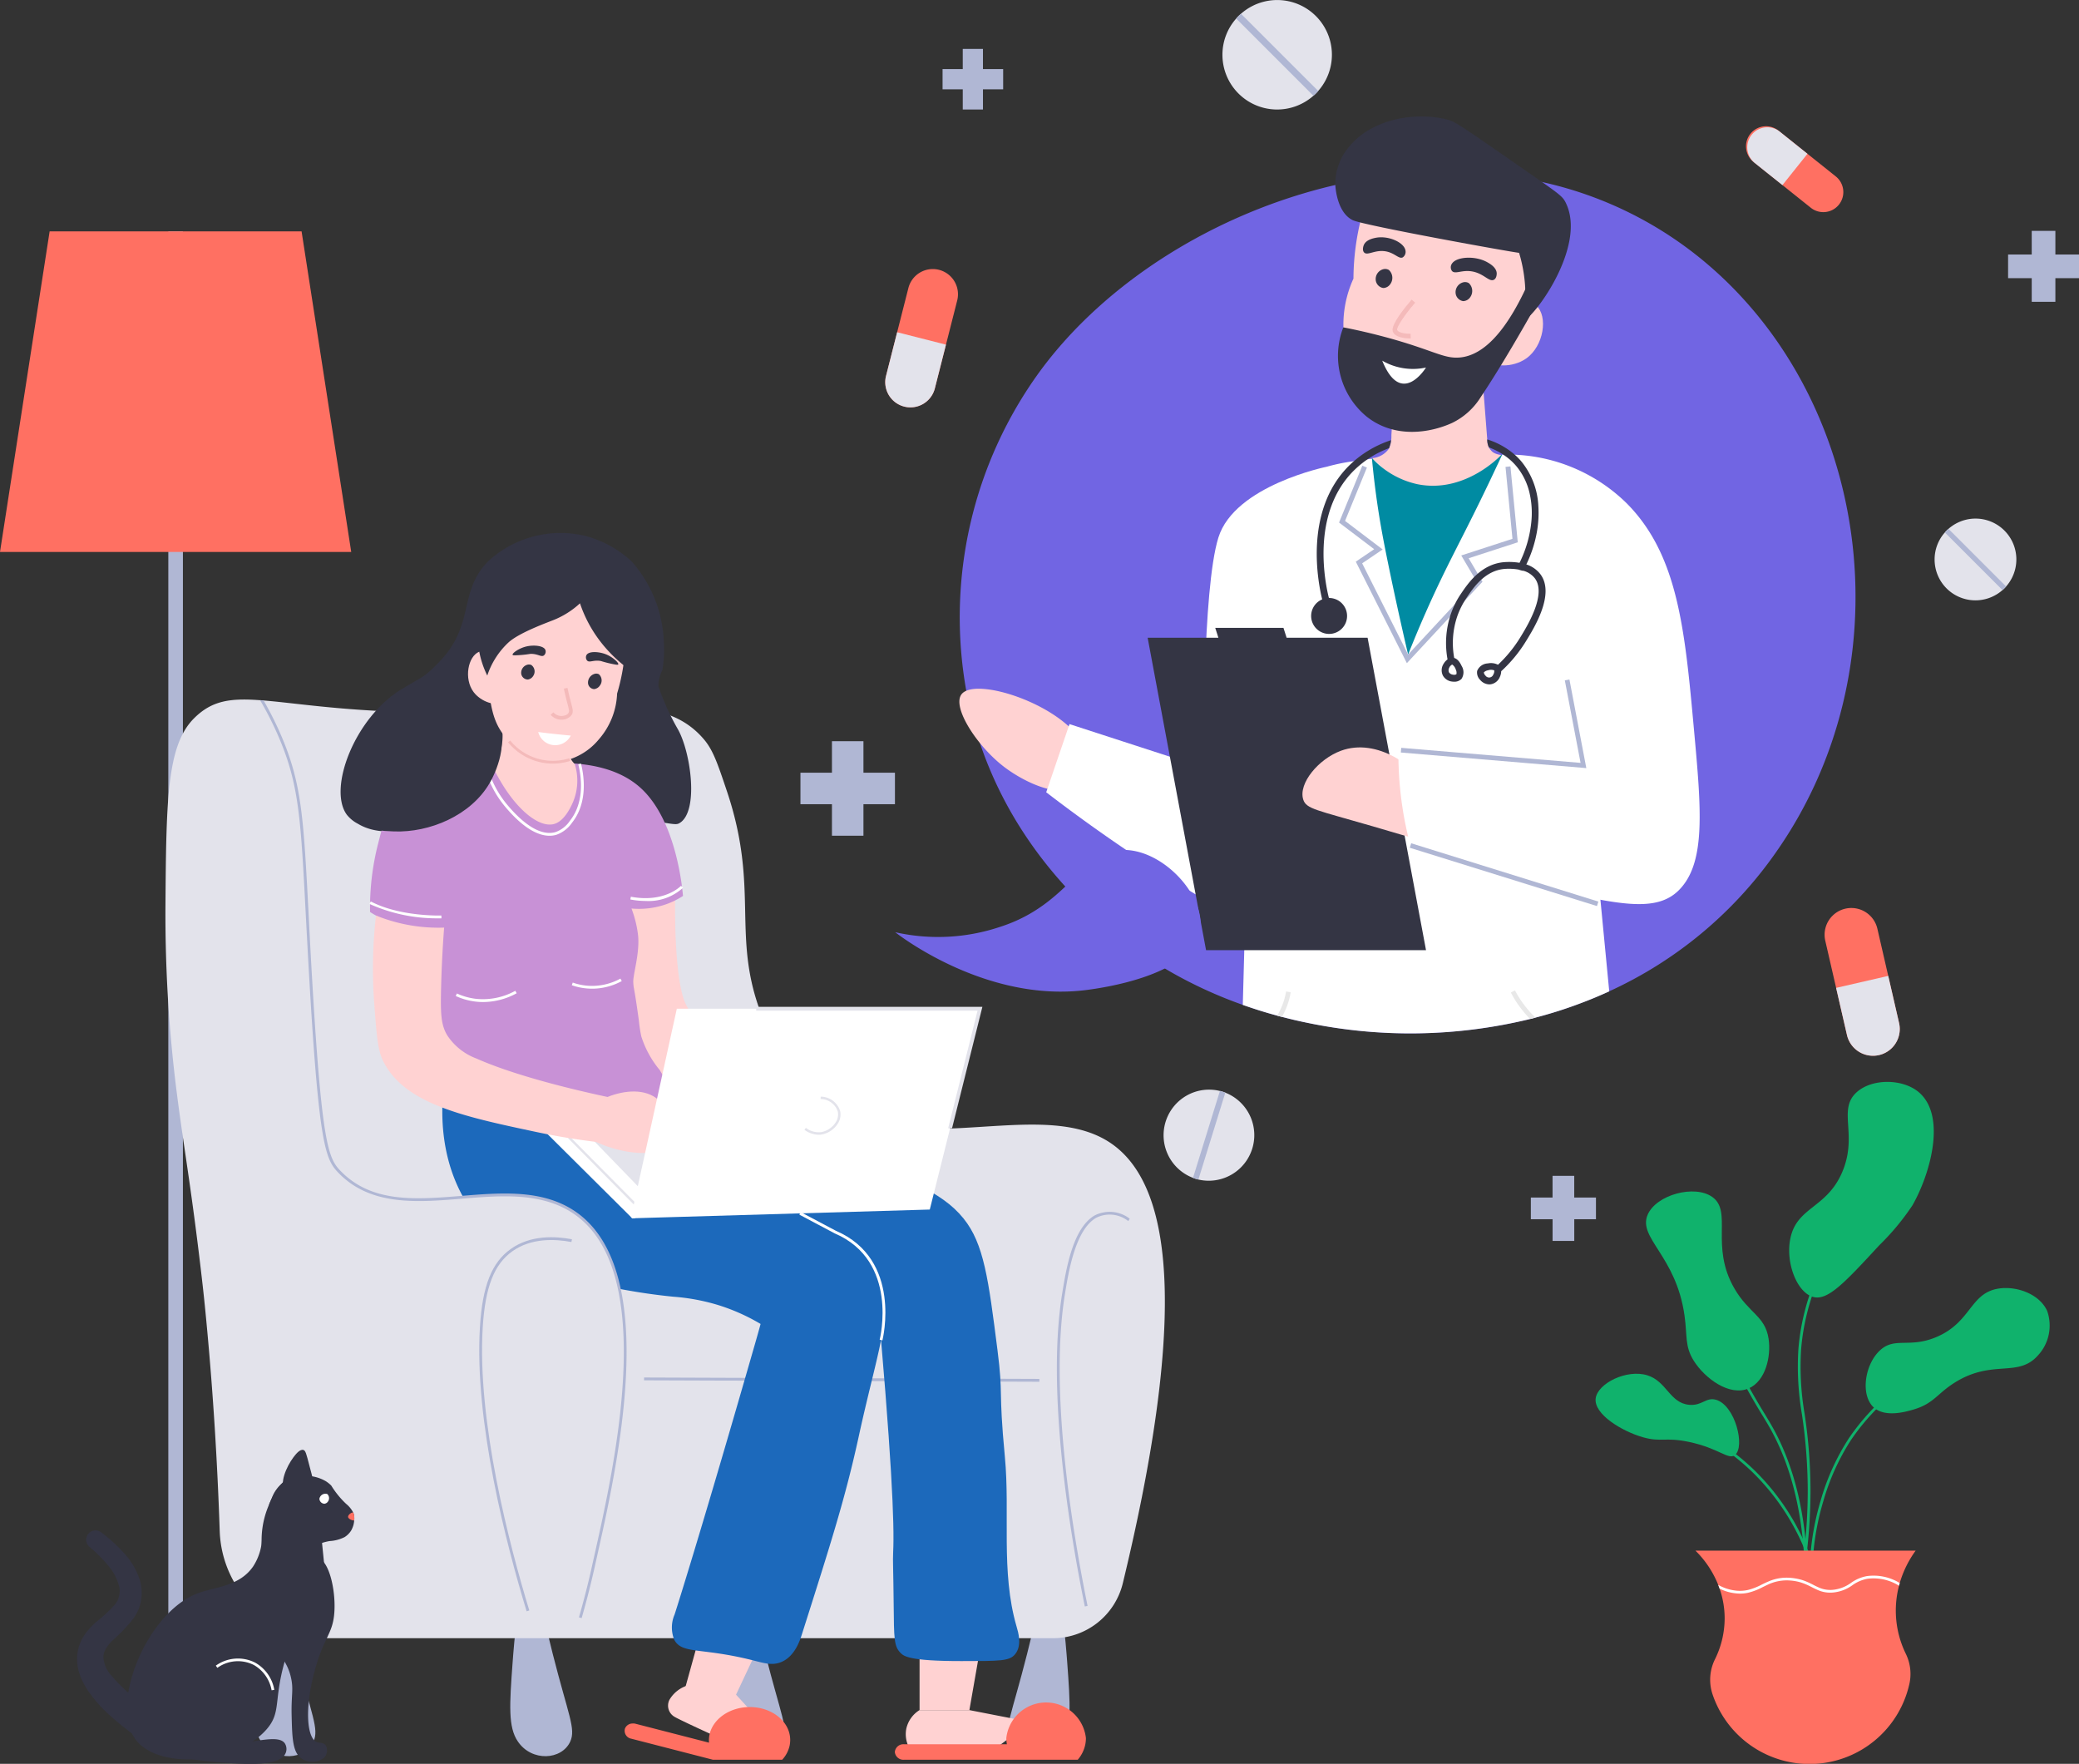 <svg xmlns="http://www.w3.org/2000/svg" width="246.19" height="208.851" viewBox="0 0 246.19 208.851">
  <rect x="0" y="0" width="246.19" height="208.851" fill="#333333" stroke="none"/>
  <g id="Group_711" data-name="Group 711" transform="translate(0 10.756)">
    <g id="Group_664" data-name="Group 664" transform="translate(0 16.643)">
      <g id="Group_663" data-name="Group 663" transform="translate(19.932 0)">
        <rect id="Rectangle_202" data-name="Rectangle 202" width="1.727" height="179.173" transform="translate(0)" fill="#b0b7d4"/>
      </g>
      <path id="Path_2526" data-name="Path 2526" d="M1871.966,367.886h41.591q-2.938-18.974-5.878-37.954h-29.836Q1874.9,348.906,1871.966,367.886Z" transform="translate(-1871.966 -329.932)" fill="#ff7062"/>
    </g>
    <g id="Group_682" data-name="Group 682" transform="translate(19.584 52.373)">
      <path id="Path_2527" data-name="Path 2527" d="M1658.3,1651.957c-1.165-1.7-1-4.3-.62-9.436.109-1.479.783-10.611,2.067-10.653.692-.023.878,2.618,2.687,9.74,1.841,7.246,2.748,8.839,2.067,10.348C1663.5,1654.155,1659.955,1654.383,1658.3,1651.957Z" transform="translate(-1616.556 -1508.878)" fill="#b0b7d4"/>
      <path id="Path_2528" data-name="Path 2528" d="M1451.759,1651.957c-1.165-1.7-1-4.3-.62-9.436.109-1.479.783-10.611,2.067-10.653.692-.023.878,2.618,2.687,9.74,1.841,7.246,2.748,8.839,2.067,10.348C1456.969,1654.155,1453.419,1654.383,1451.759,1651.957Z" transform="translate(-1384.841 -1508.878)" fill="#b0b7d4"/>
      <path id="Path_2529" data-name="Path 2529" d="M1907.7,1651.957c-1.165-1.7-1-4.3-.62-9.436.109-1.479.783-10.611,2.067-10.653.692-.023.878,2.618,2.688,9.74,1.841,7.246,2.748,8.839,2.067,10.348C1912.908,1654.155,1909.359,1654.383,1907.7,1651.957Z" transform="translate(-1896.365 -1508.878)" fill="#b0b7d4"/>
      <path id="Path_2530" data-name="Path 2530" d="M1180.648,1651.957c1.165-1.7,1-4.3.62-9.436-.109-1.479-.783-10.611-2.067-10.653-.692-.023-.877,2.618-2.687,9.74-1.841,7.246-2.748,8.839-2.067,10.348C1175.439,1654.155,1178.988,1654.383,1180.648,1651.957Z" transform="translate(-1074.48 -1508.878)" fill="#b0b7d4"/>
      <path id="Path_2531" data-name="Path 2531" d="M1083.028,831.445c.819,6.395,1.763,11.407,3.034,22.559.179,1.593.34,3.2.546,5.433.667,7.259,1.186,15.153,1.468,23.633a13.129,13.129,0,0,0,13.125,12.678h85.55a8.514,8.514,0,0,0,8.27-6.516c8.717-36.029,4.56-48.232-1.616-52.228-9.017-5.831-25.745,3.656-36.275-6.775a22.326,22.326,0,0,1-4.945-8.436c-3.531-9.272-.157-14.781-4.059-26.372-1.083-3.222-1.624-4.833-2.721-6.117-5.035-5.912-13.81-3.348-29.723-3.177-11.282.121-17.941-1.052-22.416-1.414-.139-.014-.277-.027-.412-.031-3.571-.264-5.719.058-7.8,2.126-3.267,3.24-3.312,9.724-3.406,22.689A167.46,167.46,0,0,0,1083.028,831.445Z" transform="translate(-1081.642 -764.903)" fill="#e3e3eb"/>
      <g id="Group_665" data-name="Group 665" transform="translate(56.684 99.975)">
        <rect id="Rectangle_203" data-name="Rectangle 203" width="46.812" height="0.333" transform="translate(46.811 0.504) rotate(-179.79)" fill="#b0b7d4"/>
      </g>
      <g id="Group_666" data-name="Group 666" transform="translate(105.569 80.35)">
        <path id="Path_2532" data-name="Path 2532" d="M1119.065,1328.835l.326-.067c-1.8-8.856-4.547-25.433-2.677-36.945.43-2.647,1.23-7.573,3.684-9a3.54,3.54,0,0,1,3.811.382l.176-.282a3.9,3.9,0,0,0-4.154-.387c-2.59,1.5-3.376,6.342-3.846,9.232C1114.507,1303.334,1117.258,1319.956,1119.065,1328.835Z" transform="translate(-1115.756 -1282.101)" fill="#b0b7d4"/>
      </g>
      <g id="Group_667" data-name="Group 667" transform="translate(86.38 132.491)">
        <path id="Path_2533" data-name="Path 2533" d="M1268.781,1709.793l-1.2,6.865h-5.9v-6.865Z" transform="translate(-1258.752 -1709.793)" fill="#ffd2d2"/>
        <path id="Path_2534" data-name="Path 2534" d="M1219.561,1766.106l7.257,1.415-3.854,2.891-10.589.03a3.386,3.386,0,0,1-.281-2.128,3.479,3.479,0,0,1,1.566-2.208Z" transform="translate(-1210.737 -1759.241)" fill="#ffd2d2"/>
        <path id="Path_2535" data-name="Path 2535" d="M1159.407,1763.674h12.183a4.164,4.164,0,0,1-.069-.732,4.743,4.743,0,0,1,9.427,0,4.164,4.164,0,0,1-.069.732,3.981,3.981,0,0,1-.9,1.833h-20.569a1.01,1.01,0,0,1-1.088-.908v-.017A1.01,1.01,0,0,1,1159.407,1763.674Z" transform="translate(-1158.32 -1752.764)" fill="#ff7062"/>
      </g>
      <g id="Group_668" data-name="Group 668" transform="translate(54.375 129.799)">
        <path id="Path_2536" data-name="Path 2536" d="M1484.347,1689.579l-2.966,6.307-5.812-1.247q.96-3.464,1.922-6.927Z" transform="translate(-1468.389 -1687.712)" fill="#ffd2d2"/>
        <path id="Path_2537" data-name="Path 2537" d="M1469.99,1743.153l4.419,4.818-3.229,1.646c-.53-.09-7.61-3.336-8.438-3.823a1.528,1.528,0,0,1-.649-2.011l.009-.017a3.748,3.748,0,0,1,2.213-1.719Z" transform="translate(-1456.789 -1735.423)" fill="#ffd2d2"/>
        <path id="Path_2538" data-name="Path 2538" d="M1445.584,1765.77v-.016a.954.954,0,0,1,.878-.645,1.142,1.142,0,0,1,.4.032l8.694,2.238c-.007-.072-.013-.147-.014-.217-.041-2.162,2.079-3.953,4.737-4s4.846,1.672,4.887,3.834a3.535,3.535,0,0,1-.057.682,3.574,3.574,0,0,1-.89,1.719l-8.108,0h-.1l-.149-.038-9.507-2.45A.952.952,0,0,1,1445.584,1765.77Z" transform="translate(-1445.552 -1753.964)" fill="#ff7062"/>
      </g>
      <path id="Path_2539" data-name="Path 2539" d="M1580.039,635.833a15.229,15.229,0,0,1-.161,3.372,4.332,4.332,0,0,0-.482,1.927,28.714,28.714,0,0,0,2.328,5.139c1.531,2.763,2.477,9.746.161,11.081-.441.254-.683.121-5.3-.642-3.118-.516.259,1.108-2.993-.482-4.668-2.283-8.04-2.249-10.289-1.765-2.194.473-5.042,1.746-10.505,3.15a21,21,0,0,1-2.108.421c-2.236.333-4.747.674-6.886-.613a4.047,4.047,0,0,1-1.3-1.061c-2.277-3.082.922-11.54,6.544-14.908,2.7-1.615,2.607-1.359,4.336-3.131,4.369-4.478,2.253-8.3,5.836-11.957a12.606,12.606,0,0,1,11.628-2.993,12.867,12.867,0,0,1,5.425,3.036A15.271,15.271,0,0,1,1580.039,635.833Z" transform="translate(-1521.014 -623.016)" fill="#343544"/>
      <path id="Path_2540" data-name="Path 2540" d="M1240.718,1175c3.1.779,7.464,2,12.566,3.838,8.825,3.185,13.237,4.777,15.9,8.074,2.414,2.991,2.948,7.177,4.015,15.55.717,5.631.085,4.305.878,12.662.634,6.678-.5,13.6,1.377,20.071.2.683.693,2.278-.173,3.321-.668.8-1.741.8-6.338.8-6.243.007-6.856-.595-7.226-.972-.771-.785-.771-1.667-.808-5.811-.036-4-.116-5.093-.06-6.148.166-3.147-.161-11.343-2.076-32.368l-33.731-12.385-1.9-8.847Z" transform="translate(-1174.667 -1105.764)" fill="#1c69bb"/>
      <path id="Path_2541" data-name="Path 2541" d="M1353.928,1155.094c-.354,2.452-1.181,10.494,4.369,16.8,3.825,4.349,9.113,6,11.047,6.585a71.506,71.506,0,0,0,11.682,2.157,24.424,24.424,0,0,1,5.175.948,23.383,23.383,0,0,1,5.155,2.278c-.057.211-.262.967-.534,1.913-6.718,23.392-9.641,32.469-9.641,32.469a3.865,3.865,0,0,0-.04,3.028c.927,1.715,3.211.871,9.354,2.43,1.291.327,2.277.64,3.349.175,1.548-.672,2.15-2.476,2.4-3.254,3.434-10.8,5.156-16.193,6.745-23.486,2.437-11.186,4.526-15.555,1.774-19.729a17.5,17.5,0,0,0-3.34-3.516,23.464,23.464,0,0,0-9.8-4.465c-3.673-.9-5.782-.94-9.885-2.6a11.474,11.474,0,0,1-1.463-.729,20.557,20.557,0,0,1-7.6-7.962Z" transform="translate(-1320.873 -1090.227)" fill="#1c69bb"/>
      <path id="Path_2542" data-name="Path 2542" d="M1516.682,977.433s-.194,9.828,1.392,12.526,4.5,8.851,4.5,8.851l-5.314,4.781s-8.818-16.279-8.175-20.857.8-5.622.8-5.622Z" transform="translate(-1456.319 -933.943)" fill="#ffd2d2"/>
      <path id="Path_2543" data-name="Path 2543" d="M1562.2,845.282c4.435.32,6.763,1.862,8.046,3.112,4.215,4.106,4.755,12.465,4.781,12.566a9.468,9.468,0,0,1-1.9.95,9.7,9.7,0,0,1-4.2.538c.107.282.241.66.369,1.115a12.623,12.623,0,0,1,.422,2.168c.176,2.11-.615,4.514-.58,5.438.007.192.026.382.026.382.05.445.18.8.644,4.215a16.407,16.407,0,0,0,.279,1.816,11.757,11.757,0,0,0,2.18,3.986c2.06,3.449,3.089,5.174,4.182,6.946l-29.93-5.226a41.544,41.544,0,0,1-.95-18.528,12.082,12.082,0,0,1-7.6-1.9,30.6,30.6,0,0,1,.95-8.077c.831-3.246,1.292-5.1,2.851-6.651,2.128-2.12,4.931-2.392,10.452-2.85A60.792,60.792,0,0,1,1562.2,845.282Z" transform="translate(-1513.732 -818.005)" fill="#c891d6"/>
      <path id="Path_2544" data-name="Path 2544" d="M1720.05,739.41c-.677-1.351-2.344-2.5-3.5-2.023-1.344.549-1.832,3.205-.671,4.766.845,1.135,2.7,1.866,3.819,1.06S1720.6,740.518,1720.05,739.41Z" transform="translate(-1679.387 -723.348)" fill="#ffd2d2"/>
      <path id="Path_2545" data-name="Path 2545" d="M1662.187,815.551a6.544,6.544,0,0,1-.21,4.507c-.2.459-.953,2.179-2.168,2.569-1.928.62-5.145-2.063-7.45-7.024a1.963,1.963,0,0,0,.735-.706,3.59,3.59,0,0,0,.253-.635c.038-.138.062-.248.081-.339a6.966,6.966,0,0,0,.2-2.143c-.01-.072-.014-.148-.019-.215,0-.043-.01-.081-.014-.11l0-.029c-.134-1.012,7.733.959,7.781,2.081a.135.135,0,0,0,0,.043,4.243,4.243,0,0,0,.053.592,2.614,2.614,0,0,0,.764,1.408Z" transform="translate(-1613.711 -788.211)" fill="#ffd2d2"/>
      <path id="Path_2546" data-name="Path 2546" d="M1611.408,641.511a8.212,8.212,0,0,0-3.937,2.185,8.3,8.3,0,0,0-1.7,2.635c-1.588,3.658-1.18,7.336-.892,9.7.427,3.49.644,5.272,2.108,7.08a7.573,7.573,0,0,0,5.517,3.071,7.491,7.491,0,0,0,5.616-2.743,8.745,8.745,0,0,0,2.155-5.413,23.777,23.777,0,0,0,.941-5.122c.271-3.774.5-7-1.672-9.328C1617.4,641.278,1613.878,640.91,1611.408,641.511Z" transform="translate(-1566.784 -639.031)" fill="#ffd2d2"/>
      <path id="Path_2547" data-name="Path 2547" d="M1662.569,816.564q-.984-.093-1.993-.2-.942-.1-1.86-.22a2.071,2.071,0,0,0,3.853.424Z" transform="translate(-1614.564 -792.596)" fill="#fff"/>
      <path id="Path_2548" data-name="Path 2548" d="M1612.583,738.9c.265-.493,1.435-.421,2.23-.127.894.331,1.629,1.058,1.538,1.225-.03.054-.144.044-.274.028a13.832,13.832,0,0,1-1.787-.429c-.9-.167-1.363.253-1.641-.07A.593.593,0,0,1,1612.583,738.9Z" transform="translate(-1562.722 -724.458)" fill="#343544"/>
      <path id="Path_2549" data-name="Path 2549" d="M1686.969,732.781c-.192-.526-1.361-.62-2.19-.441-.932.2-1.762.817-1.7,1,.021.058.136.064.267.067a13.835,13.835,0,0,0,1.83-.172c.913-.039,1.313.444,1.635.162A.592.592,0,0,0,1686.969,732.781Z" transform="translate(-1641.964 -718.94)" fill="#343544"/>
      <path id="Path_2550" data-name="Path 2550" d="M1588.633,645.7a11.02,11.02,0,0,1,8.966-15.867,7.722,7.722,0,0,1,3.548.032h0a9.37,9.37,0,0,1,4.472,3.144c1.563,1.944,2.315,6.357.569,11.289q-.6.942-.467,1.048.05.039.2-.035a16.555,16.555,0,0,1-3.85-3.584,15.485,15.485,0,0,1-2.46-4.584,10.174,10.174,0,0,1-3.024,1.936c-.756.313-4.221,1.541-5.482,2.736A9.377,9.377,0,0,0,1588.633,645.7Z" transform="translate(-1550.515 -628.837)" fill="#343544"/>
      <path id="Path_2551" data-name="Path 2551" d="M1694.565,750.629a.991.991,0,0,0-.628,1.084.8.8,0,0,0,.781.638.9.9,0,0,0,.644-.444.942.942,0,0,0-.247-1.282A.739.739,0,0,0,1694.565,750.629Z" transform="translate(-1651.791 -735.021)" fill="#343544"/>
      <path id="Path_2552" data-name="Path 2552" d="M1629.518,759.468a1.081,1.081,0,0,0-.728,1.091.769.769,0,0,0,.722.7.951.951,0,0,0,.685-.428.987.987,0,0,0-.128-1.34A.719.719,0,0,0,1629.518,759.468Z" transform="translate(-1578.741 -742.793)" fill="#343544"/>
      <g id="Group_669" data-name="Group 669" transform="translate(45.618 18.321)">
        <path id="Path_2553" data-name="Path 2553" d="M1658.117,777.063a1.47,1.47,0,0,0,1.178-.591c.2-.344.116-.663-.071-1.363-.035-.133-.075-.281-.118-.449-.117-.456-.223-.915-.315-1.364l-.431.088c.093.456.2.922.32,1.385.043.169.083.32.119.453.174.653.22.85.116,1.028-.2.344-.76.37-.829.374a1.3,1.3,0,0,1-.967-.434l-.33.291a1.728,1.728,0,0,0,1.311.582Z" transform="translate(-1656.789 -773.296)" fill="#f4baba"/>
      </g>
      <g id="Group_670" data-name="Group 670" transform="translate(40.579 24.559)">
        <path id="Path_2554" data-name="Path 2554" d="M1664.544,827.19a6.951,6.951,0,0,0,2.075-.316l-.1-.317a6.494,6.494,0,0,1-7-2.1l-.258.21a6.908,6.908,0,0,0,3.319,2.228A6.769,6.769,0,0,0,1664.544,827.19Z" transform="translate(-1659.26 -824.462)" fill="#f4baba"/>
      </g>
      <path id="Path_2555" data-name="Path 2555" d="M1515.393,1169.848q6.21,6.173,12.423,12.349c.049.045.094.094.144.143l.319-.012q4.938-7.364,9.876-14.72-3.642.356-7.288.717Z" transform="translate(-1472.677 -1101.216)" fill="#fff"/>
      <g id="Group_671" data-name="Group 671" transform="translate(47.679 71.429)">
        <path id="Path_2556" data-name="Path 2556" d="M1597.954,1217.781l.2-.2-8.575-8.654-.2.2Z" transform="translate(-1589.38 -1208.925)" fill="#e3e3eb"/>
      </g>
      <path id="Path_2557" data-name="Path 2557" d="M1570.346,1204.147l-6.986-7.209,5.42-1.779,3.877,5.357Z" transform="translate(-1513.028 -1125.407)" fill="#e3e3eb"/>
      <path id="Path_2558" data-name="Path 2558" d="M1617.763,995.773c-.215,2.819-.315,5.251-.361,7.186-.075,3.142,0,4.366.748,5.6a7.1,7.1,0,0,0,3.428,2.714c5.759,2.563,15.147,4.488,17.2,4.9l-.546,5.238a81.517,81.517,0,0,1-9.616-1.449c-8.56-1.816-15.6-3.309-18.1-8.44-.62-1.272-.753-3.073-1.024-6.673a55.977,55.977,0,0,1,.2-10.506,19.631,19.631,0,0,0,8.075,1.433Z" transform="translate(-1584.754 -949.071)" fill="#ffd2d2"/>
      <path id="Path_2559" data-name="Path 2559" d="M1560.222,1169.132c-.069-1.958,6.543-5.59,9.676-2.851,1.48,1.295,2.178,4.007,1.124,5.3C1568.98,1174.084,1560.3,1171.342,1560.222,1169.132Z" transform="translate(-1511.516 -1099.185)" fill="#ffd2d2"/>
      <g id="Group_672" data-name="Group 672" transform="translate(37.716 27.286)">
        <path id="Path_2560" data-name="Path 2560" d="M1653.856,855.377a2.864,2.864,0,0,0,.8-.11,3.752,3.752,0,0,0,1.871-1.44c1.938-2.437,1.386-5.7,1.059-6.993l-.322.082c.315,1.243.848,4.384-1,6.7a3.424,3.424,0,0,1-1.7,1.327c-1.592.459-3.583-.678-5.757-3.287a11.9,11.9,0,0,1-2.4-4.824l-.323.079a12.231,12.231,0,0,0,2.462,4.957C1650.853,854.64,1652.624,855.377,1653.856,855.377Z" transform="translate(-1646.085 -846.834)" fill="#fff"/>
      </g>
      <g id="Group_673" data-name="Group 673" transform="translate(24.168 43.602)">
        <path id="Path_2561" data-name="Path 2561" d="M1792.51,982.674c.2,0,.315,0,.322,0l-.012-.332c-.049,0-4.9.154-8.358-1.668l-.155.294A19.411,19.411,0,0,0,1792.51,982.674Z" transform="translate(-1784.307 -980.67)" fill="#fff"/>
      </g>
      <g id="Group_674" data-name="Group 674" transform="translate(55.059 41.756)">
        <path id="Path_2562" data-name="Path 2562" d="M1551.466,967.318a6.046,6.046,0,0,0,4.416-1.57l-.246-.224c-.019.02-1.93,2.044-5.936,1.29l-.062.327A9.837,9.837,0,0,0,1551.466,967.318Z" transform="translate(-1549.638 -965.523)" fill="#fff"/>
      </g>
      <g id="Group_675" data-name="Group 675" transform="translate(48.129 52.738)">
        <path id="Path_2563" data-name="Path 2563" d="M1611.57,1056.807h.141a7.352,7.352,0,0,0,3.369-.9l-.16-.292a7.01,7.01,0,0,1-3.216.863,6.884,6.884,0,0,1-2.431-.392l-.11.314A7.246,7.246,0,0,0,1611.57,1056.807Z" transform="translate(-1609.164 -1055.61)" fill="#fff"/>
      </g>
      <g id="Group_676" data-name="Group 676" transform="translate(34.385 54.183)">
        <path id="Path_2564" data-name="Path 2564" d="M1714.5,1068.8a8.352,8.352,0,0,0,3.967-1.041l-.159-.292a7.872,7.872,0,0,1-4.718.945,7.463,7.463,0,0,1-2.2-.628l-.139.3a7.8,7.8,0,0,0,2.3.656A7.65,7.65,0,0,0,1714.5,1068.8Z" transform="translate(-1711.254 -1067.464)" fill="#fff"/>
      </g>
      <path id="Path_2565" data-name="Path 2565" d="M1261.213,1109.59c.049.045.094.094.143.143l.319-.012q17.461-.51,34.918-1.024,2.973-11.884,5.945-23.777h-35.9q-1.185,5.4-2.375,10.8Q1262.741,1102.657,1261.213,1109.59Z" transform="translate(-1206.074 -1028.609)" fill="#fff"/>
      <path id="Path_2566" data-name="Path 2566" d="M1609.056,1266.217c1.291-.161,3.134-.353,5.36-.46,3.633-.175,5.491-.25,7.548.335a12.106,12.106,0,0,1,5.217,2.8c2.308,2.17,3.052,4.772,3.713,7.08.421,1.472.632,2.208.4,2.563-.745,1.162-4.685.875-18.388-5.2Z" transform="translate(-1577.332 -1187.288)" fill="#e3e3eb"/>
      <g id="Group_677" data-name="Group 677" transform="translate(75.678 66.718)">
        <path id="Path_2567" data-name="Path 2567" d="M1398.317,1174.793a2.31,2.31,0,0,0,.41-.036,2.881,2.881,0,0,0,1.843-1.242,1.953,1.953,0,0,0,.3-1.554,2.433,2.433,0,0,0-2.293-1.682l-.017.286a2.146,2.146,0,0,1,2.032,1.464,1.687,1.687,0,0,1-.265,1.33,2.619,2.619,0,0,1-1.652,1.116,2.465,2.465,0,0,1-1.855-.5l-.172.229A2.889,2.889,0,0,0,1398.317,1174.793Z" transform="translate(-1396.65 -1170.278)" fill="#e3e3eb"/>
      </g>
      <g id="Group_678" data-name="Group 678" transform="translate(11.213 19.778)">
        <path id="Path_2568" data-name="Path 2568" d="M1604.508,785.25a38.859,38.859,0,0,1,2.363,4.73c2.255,5.424,2.466,9.518,3.039,20.46.13,2.439.273,5.2.461,8.4,1.137,19.207,1.906,20.8,3.406,22.362,3.813,3.956,9.3,3.509,14.607,3.074,4.8-.394,9.765-.8,13.568,2,9.585,7.057,4.551,29.509,2.13,40.3l-.291,1.307c-.443,2-.958,4.005-1.522,5.961l.318.094c.569-1.965,1.083-3.978,1.531-5.983l.291-1.307c2.434-10.857,7.5-33.451-2.26-40.638-3.9-2.873-8.928-2.466-13.792-2.068-5.473.443-10.637.864-14.338-2.976-1.405-1.454-2.188-3.1-3.316-22.152-.188-3.191-.331-5.952-.456-8.391-.577-10.982-.792-15.094-3.065-20.572a38.665,38.665,0,0,0-2.26-4.569C1604.781,785.268,1604.642,785.254,1604.508,785.25Z" transform="translate(-1604.508 -785.25)" fill="#b0b7d4"/>
      </g>
      <g id="Group_679" data-name="Group 679" transform="translate(37.168 83.368)">
        <path id="Path_2569" data-name="Path 2569" d="M1663.185,1351.148l.318-.1c-2.356-7.742-6.206-22.4-5.513-33.554.3-4.758,1.349-7.445,3.523-8.986,2.218-1.57,5.017-1.457,6.976-1.084l.062-.327c-2.022-.384-4.918-.5-7.23,1.14-2.266,1.6-3.361,4.367-3.664,9.236C1656.962,1328.686,1660.823,1343.385,1663.185,1351.148Z" transform="translate(-1657.576 -1306.859)" fill="#b0b7d4"/>
      </g>
      <path id="Path_2570" data-name="Path 2570" d="M1741.546,806.123c1.718,1.235.635,4.879-.552,6.914-2.232,3.828-7.108,5.864-11.306,5.708-1.382-.051-3.027-.112-3.677-1.045-1.337-1.918,2.466-6.184,5.975-8.6C1734.105,807.637,1739.406,804.584,1741.546,806.123Z" transform="translate(-1702.605 -783.429)" fill="#343544"/>
      <g id="Group_680" data-name="Group 680" transform="translate(69.966 56.089)">
        <path id="Path_2571" data-name="Path 2571" d="M1258.879,1083.542h26.21l-3.482,13.927h.461l3.593-14.374h-26.783Z" transform="translate(-1258.879 -1083.095)" fill="#e3e3eb"/>
      </g>
      <g id="Group_681" data-name="Group 681" transform="translate(75.074 80.392)">
        <path id="Path_2572" data-name="Path 2572" d="M1362.944,1297.633c.024-.1,2.393-9.585-5.507-12.975l-4.172-2.212-.157.3,4.185,2.218c7.649,3.283,5.351,12.5,5.326,12.588Z" transform="translate(-1353.108 -1282.446)" fill="#fff"/>
      </g>
    </g>
    <g id="Group_689" data-name="Group 689" transform="translate(188.944 117.349)">
      <g id="Group_687" data-name="Group 687" transform="translate(0)">
        <path id="Path_2573" data-name="Path 2573" d="M337.634,1181.457c1.735.46,3.76-1.733,7.812-6.119a29.183,29.183,0,0,0,3.925-4.724c2.078-3.625,4.05-10.479.834-13.338-1.907-1.7-5.681-1.729-7.5,0-2.2,2.086.247,5.026-1.667,9.448-1.837,4.241-5.339,4.061-6.113,7.78C334.317,1177.407,335.714,1180.947,337.634,1181.457Z" transform="translate(-311.854 -1155.992)" fill="#10b26c"/>
        <g id="Group_683" data-name="Group 683" transform="translate(23.05 12.294)">
          <path id="Path_2574" data-name="Path 2574" d="M391.316,1308.946a62.966,62.966,0,0,0,2.09-16.158,62.141,62.141,0,0,0-.7-8.951,33.183,33.183,0,0,1-.416-7.569c.5-6.455,3.48-12.922,8.854-19.22l-.246-.21c-5.419,6.351-8.423,12.88-8.93,19.4a33.4,33.4,0,0,0,.418,7.638,61.889,61.889,0,0,1,.692,8.909A62.6,62.6,0,0,1,391,1308.864Z" transform="translate(-391.004 -1256.838)" fill="#10b26c"/>
        </g>
        <path id="Path_2575" data-name="Path 2575" d="M506.773,1285.7c1.99-.861,2.674-3.784,2.353-5.885-.415-2.718-2.346-2.987-4.062-5.97-2.9-5.036-.166-9.083-2.608-10.814-2.1-1.49-6.627-.259-7.647,2.1-1.194,2.755,3.362,4.847,4.362,11.938.342,2.426.013,3.627,1.091,5.353C501.558,1284.492,504.488,1286.688,506.773,1285.7Z" transform="translate(-488.639 -1249.411)" fill="#10b26c"/>
        <g id="Group_684" data-name="Group 684" transform="translate(12.383 23.897)">
          <path id="Path_2576" data-name="Path 2576" d="M469.621,1387.425l.323,0c-.031-7.525-1.5-13.846-4.367-18.787-.175-.3-.39-.659-.639-1.071a80.94,80.94,0,0,1-5.651-10.938c-.641-1.522-1.24-3.075-1.779-4.618l-.3.107c.541,1.549,1.143,3.109,1.787,4.637a81.193,81.193,0,0,0,5.671,10.98c.247.41.461.766.636,1.066C468.135,1373.69,469.59,1379.957,469.621,1387.425Z" transform="translate(-457.204 -1352.008)" fill="#10b26c"/>
        </g>
        <path id="Path_2577" data-name="Path 2577" d="M222.863,1370.327c-1.54-1.435-1.074-4.957.692-6.672,1.8-1.744,3.525-.25,6.808-1.667,4.064-1.755,3.926-5.13,7.225-5.7,2.16-.371,4.928.612,5.835,2.64a5.2,5.2,0,0,1-1.111,5.28c-2.359,2.638-5.316.424-9.74,3.139-2.18,1.338-2.551,2.544-4.987,3.252C226.69,1370.862,224.211,1371.582,222.863,1370.327Z" transform="translate(-189.945 -1331.805)" fill="#10b26c"/>
        <g id="Group_685" data-name="Group 685" transform="translate(25.351 32.535)">
          <path id="Path_2578" data-name="Path 2578" d="M317.595,1450.389l.322-.016a30.609,30.609,0,0,1,1.244-10.366,27.006,27.006,0,0,1,3.315-7.321,26.156,26.156,0,0,1,11.876-9.526l-.124-.3a26.478,26.478,0,0,0-12.021,9.647,27.283,27.283,0,0,0-3.354,7.406A30.91,30.91,0,0,0,317.595,1450.389Z" transform="translate(-317.554 -1422.862)" fill="#10b26c"/>
        </g>
        <path id="Path_2579" data-name="Path 2579" d="M540.317,1449.1c1.258-.972.036-5.916-2.251-6.555-1.168-.326-1.637.744-3.166.6-2.307-.215-2.651-2.779-4.95-3.492-2.453-.761-5.9.968-6.119,2.741-.229,1.865,3.1,3.88,5.6,4.594,2.149.612,2.607-.043,5.446.551C538.448,1448.291,539.538,1449.706,540.317,1449.1Z" transform="translate(-523.82 -1404.914)" fill="#10b26c"/>
        <g id="Group_686" data-name="Group 686" transform="translate(9.999 40.323)">
          <path id="Path_2580" data-name="Path 2580" d="M460.7,1507.258l.318-.061a27.878,27.878,0,0,0-7.759-14.661,27.185,27.185,0,0,0-8.814-5.784l-.122.3a26.87,26.87,0,0,1,8.71,5.716A27.55,27.55,0,0,1,460.7,1507.258Z" transform="translate(-444.32 -1486.752)" fill="#10b26c"/>
        </g>
      </g>
      <path id="Path_2581" data-name="Path 2581" d="M355.212,1615.7a10.678,10.678,0,0,1,.6,3.468,10.956,10.956,0,0,1-1.137,4.878,5.452,5.452,0,0,0-.309,4.131,12.115,12.115,0,0,0,23.3-1.1,5.431,5.431,0,0,0-.394-3.647,11.631,11.631,0,0,1-.814-8.068c.027-.107.054-.215.085-.318a12.426,12.426,0,0,1,1.889-3.844H352.352a11.89,11.89,0,0,1,2.7,4.059C355.1,1615.4,355.162,1615.548,355.212,1615.7Z" transform="translate(-340.527 -1555.703)" fill="#ff7062"/>
      <g id="Group_688" data-name="Group 688" transform="translate(14.523 58.449)">
        <path id="Path_2582" data-name="Path 2582" d="M367.843,1636.536c.054.143.112.291.161.443a5.6,5.6,0,0,0,2.045.573c.134.013.264.018.385.018a4.371,4.371,0,0,0,.935-.1,7.252,7.252,0,0,0,1.741-.671c.206-.1.412-.2.627-.3a5.17,5.17,0,0,1,2.636-.479,5.712,5.712,0,0,1,1.114.188c.112.031.215.063.313.1a6.985,6.985,0,0,1,.9.385c.085.04.175.085.26.13.022.014.049.022.072.036.174.09.349.175.523.251.121.054.237.1.363.148a3.661,3.661,0,0,0,1.768.152,4.605,4.605,0,0,0,2.05-.836,4.364,4.364,0,0,1,1.777-.761,5.676,5.676,0,0,1,3.741.823c.027-.107.054-.215.085-.318a5.912,5.912,0,0,0-3.88-.823,4.638,4.638,0,0,0-1.9.81,4.34,4.34,0,0,1-1.92.788,3.343,3.343,0,0,1-1.8-.21c-.125-.054-.246-.107-.371-.17h0c-.121-.053-.237-.116-.358-.179-.031-.014-.058-.032-.09-.045-.1-.054-.215-.107-.327-.161-.076-.04-.157-.076-.242-.112-.107-.049-.215-.094-.331-.134a2.255,2.255,0,0,0-.26-.094c-.1-.036-.206-.067-.313-.094a6.553,6.553,0,0,0-1.146-.192,5.359,5.359,0,0,0-2.658.452c-.269.112-.519.237-.77.358a7.189,7.189,0,0,1-1.6.622,4.238,4.238,0,0,1-1.293.094A5.481,5.481,0,0,1,367.843,1636.536Z" transform="translate(-367.843 -1635.431)" fill="#fff"/>
      </g>
    </g>
    <g id="Group_708" data-name="Group 708" transform="translate(94.787 -10.756)">
      <g id="Group_697" data-name="Group 697" transform="translate(11.223 13.788)">
        <path id="Path_2583" data-name="Path 2583" d="M568.965,405.366v.006c.077.421.166.848.255,1.269a45.719,45.719,0,0,0,1.358,4.9c5.776,17.181,19.939,25.615,22.928,27.3a52.3,52.3,0,0,0,8.2,3.713c1.328.469,2.687.9,4.074,1.269.19.053.374.1.563.148.908.243,1.827.457,2.758.652a59.906,59.906,0,0,0,26.635-.4c.214-.053.427-.107.635-.166a51.688,51.688,0,0,0,5.694-1.833c1.026-.391,2.034-.818,3.036-1.275a48.766,48.766,0,0,0,19.678-16.363c15.4-21.831,11.428-52.516-7.39-69.164a45.111,45.111,0,0,0-20.253-10.3c-.83-.184-1.666-.35-2.5-.486a54.584,54.584,0,0,0-17.158-.077q-2.419.365-4.816.919c-14.24,3.3-27.311,11.583-35,22.092A49.412,49.412,0,0,0,568.965,405.366Z" transform="translate(-560.551 -337.36)" fill="#7165e3"/>
        <path id="Path_2584" data-name="Path 2584" d="M1152.03,738.813c-2.111,1.818-6.531-.421-8.775-2.14-3.195-2.447-6.153-7.033-5.041-8.561,1.77-2.434,14.466,2.051,14.937,7.588A3.813,3.813,0,0,1,1152.03,738.813Z" transform="translate(-1130.379 -659.672)" fill="#ffd2d2"/>
        <path id="Path_2585" data-name="Path 2585" d="M992.292,782.405a191.578,191.578,0,0,1-19.543-10.88c-5.13-3.262-9.778-6.561-13.957-9.773l2.756-8.072,17.73,5.757Z" transform="translate(-940.912 -681.73)" fill="#fff"/>
        <path id="Path_2586" data-name="Path 2586" d="M974.812,562.644s-10.958,2.2-12.888,8.4S960.2,597.7,960.2,597.7l8.26-2.512Z" transform="translate(-923.656 -521.18)" fill="#fff"/>
        <path id="Path_2587" data-name="Path 2587" d="M750.92,618.835c1.328.469,2.687.9,4.074,1.269.19.053.374.1.563.148.907.243,1.827.457,2.758.652a59.906,59.906,0,0,0,26.635-.4c.214-.053.427-.107.635-.166a51.662,51.662,0,0,0,5.693-1.833c1.026-.391,2.034-.818,3.036-1.275l-1.044-10.847L789.262,564.6q-1.672-2.42-3.339-4.84c-.35-.5-.694-1-1.038-1.5q-1.583-2.286-3.167-4.578c0-.006-.006-.006-.006-.012-.03.012-.059.024-.095.041h-.006a21.366,21.366,0,0,1-8.119,1.649,21.624,21.624,0,0,1-7.17-1.21.373.373,0,0,0-.053.006c-.012,0-.036.006-.053.006-.107.012-.279.036-.5.065-.409.054-1,.131-1.625.226,0,0-.006-.006-.006,0a22.785,22.785,0,0,0-3.155.64l-.012.012c-2.847,2.681-5.7,5.379-8.54,8.054l-.291,11.037-.368,14.311-.231,8.76-.308,11.867-.083,3.22Z" transform="translate(-709.762 -513.636)" fill="#fff"/>
        <path id="Path_2588" data-name="Path 2588" d="M895.269,683.451l-.374-1.17h8.079l.374,1.17h9.589l6.917,36.991H893.808l-6.917-36.991Z" transform="translate(-856.999 -621.725)" fill="#343544"/>
        <path id="Path_2589" data-name="Path 2589" d="M891.165,776.783c-1.9-3.625-6.73-6.965-10.977-5.4-2.656.982-5.056,3.866-4.465,5.768.353,1.135,1.557,1.233,8.186,3.163,5.324,1.55,6.808,2.155,7.628,1.3C892.561,780.557,891.892,778.17,891.165,776.783Z" transform="translate(-827.41 -696.277)" fill="#ffd2d2"/>
        <path id="Path_2590" data-name="Path 2590" d="M696.181,553.739a20.107,20.107,0,0,1,14.641,5.734c6.106,6.118,6.911,14.93,7.992,26.773.869,9.515,1.443,15.81-1.773,19.053-2.695,2.718-7.221,1.731-16.164-.354a110.977,110.977,0,0,1-15.629-4.887,41.936,41.936,0,0,1-1.23-6.8,42.362,42.362,0,0,1-.181-5.27l21.6,1.818-4.991-26.154Z" transform="translate(-624.233 -513.696)" fill="#fff"/>
        <g id="Group_691" data-name="Group 691" transform="translate(52.103)">
          <path id="Path_2591" data-name="Path 2591" d="M801.677,441.428c1.409-1.41,3.951-2.139,5.177-1.053,1.424,1.261.9,4.807-1.2,6.273-1.525,1.067-4.117,1.2-5.159-.293S800.522,442.584,801.677,441.428Z" transform="translate(-783.047 -417.984)" fill="#ffd2d2"/>
          <path id="Path_2592" data-name="Path 2592" d="M830.5,488.4v.008a16.949,16.949,0,0,1,1.335,1.208c.453.453.739.811.826.9a8.6,8.6,0,0,0,3.8,2.17c3.346.826,7.121-2.042,8.98-3.664.159-.342.31-.676.469-1.009h-.079a2.1,2.1,0,0,1-1.009-.326,1.9,1.9,0,0,1-.429-.5c-.016-.016-.016-.032-.024-.04a1.8,1.8,0,0,1-.191-.715l-.8-10.276-.048-.66-10.2,3.211c-.056.5-.079.977-.1,1.407v.119c-.016.3-.024.628-.04.938,0,.246-.008.516-.024.763-.008.4-.008.731-.008,1.041a16.023,16.023,0,0,1-.079,1.605c-.024.405-.063.811-.072,1.152a3.725,3.725,0,0,1-.278,1.51,2.649,2.649,0,0,1-1.963,1.144C830.536,488.387,830.52,488.387,830.5,488.4Z" transform="translate(-826.154 -447.933)" fill="#ffd2d2"/>
          <path id="Path_2593" data-name="Path 2593" d="M856.873,479.623c-.013.07-.013.182-.025.322a13.464,13.464,0,0,1-2.183,6.257c-1.656,2.086-4.967,2.729-8.291,1.848a14.317,14.317,0,0,0,.075-1.61c0-.308,0-.644.013-1.036.012-.252.025-.518.025-.77.013-.308.025-.63.037-.938v-.112C849.961,482.268,853.423,480.939,856.873,479.623Z" transform="translate(-839.656 -451.408)" fill="#f99b9b"/>
          <path id="Path_2594" data-name="Path 2594" d="M810.936,320.476c-.178.021-.451.055-.793.12a10.017,10.017,0,0,0-4.562,2.1,8.483,8.483,0,0,0-2.181,3.238,29.733,29.733,0,0,0-2.124,10.87,13.114,13.114,0,0,0-.782,8.713c.233.869,1.527,5.8,5.383,7.23,4.962,1.842,10.6-2.957,13.072-5.958,5.048-6.117,6.749-16.6,1.859-22.261A11.808,11.808,0,0,0,810.936,320.476Z" transform="translate(-799.116 -317.602)" fill="#ffd2d2"/>
          <path id="Path_2595" data-name="Path 2595" d="M834.514,408.348c.521-.863,2.774-.993,4.2-.188.291.164,1.091.614,1.115,1.311,0,.056.013.6-.354.774-.566.263-1.177-.765-2.583-1-1.188-.2-1.966.362-2.351-.038A.741.741,0,0,1,834.514,408.348Z" transform="translate(-820.705 -390.898)" fill="#343544"/>
          <path id="Path_2596" data-name="Path 2596" d="M907.095,394.028c-.163-.978-2.058-1.812-3.555-1.5-.3.062-1.142.235-1.393.885-.02.052-.211.565.048.842.4.427,1.266-.35,2.555-.13,1.088.187,1.572.962,2.035.706A.794.794,0,0,0,907.095,394.028Z" transform="translate(-898.775 -378.153)" fill="#343544"/>
          <path id="Path_2597" data-name="Path 2597" d="M912.793,416.008a1.208,1.208,0,0,0-.877,1.286,1.058,1.058,0,0,0,.894.936,1.043,1.043,0,0,0,.834-.467,1.263,1.263,0,0,0-.176-1.674A.879.879,0,0,0,912.793,416.008Z" transform="translate(-907.118 -397.916)" fill="#343544"/>
          <path id="Path_2598" data-name="Path 2598" d="M853.5,425.747a1.209,1.209,0,0,0-.877,1.285,1.059,1.059,0,0,0,.894.936,1.043,1.043,0,0,0,.835-.467,1.264,1.264,0,0,0-.176-1.674A.881.881,0,0,0,853.5,425.747Z" transform="translate(-838.365 -406.101)" fill="#343544"/>
          <g id="Group_690" data-name="Group 690" transform="translate(6.788 21.688)">
            <path id="Path_2599" data-name="Path 2599" d="M896.991,443.319h.093l-.015-.55c-.577.011-1.478-.121-1.592-.463-.086-.312.891-1.788,2.133-3.221l-.416-.361c-.758.875-2.494,2.992-2.24,3.756C895.216,443.261,896.589,443.319,896.991,443.319Z" transform="translate(-894.93 -438.723)" fill="#f4baba"/>
          </g>
          <path id="Path_2600" data-name="Path 2600" d="M801.8,326.871c.757.318,7.628-8.572,4.946-13.875-.377-.747-.725-.987-4.93-3.907-7.879-5.47-8.2-5.7-9.225-5.939-3.977-.946-8.994.117-11.525,3.311a6.728,6.728,0,0,0-1.592,4.411c.01.243.167,3.3,2.065,4.225,1.3.633,19.013,3.819,19.7,3.869a17.31,17.31,0,0,1,.744,4.651C802.028,325.833,801.563,326.772,801.8,326.871Z" transform="translate(-779.466 -302.817)" fill="#343544"/>
          <path id="Path_2601" data-name="Path 2601" d="M820.789,425.713c-3.148,7.056-6.055,8.758-8.189,8.933-1.93.158-3.21-.933-8.928-2.459-2.03-.542-3.717-.9-4.827-1.113a9.308,9.308,0,0,0,2.781,10.582c3.308,2.611,7.5,1.92,10.1.735a8.186,8.186,0,0,0,3.378-3.04c3.564-5.321,7.684-12.935,7.684-12.935Z" transform="translate(-797.885 -406.101)" fill="#343544"/>
          <path id="Path_2602" data-name="Path 2602" d="M886.891,484.023a7.229,7.229,0,0,0,5.183.811S889.149,489.63,886.891,484.023Z" transform="translate(-881.323 -455.106)" fill="#fff"/>
        </g>
        <path id="Path_2603" data-name="Path 2603" d="M830.4,554.113a.048.048,0,0,0,.008.032v.008c.137,1.489.361,3.565.736,6.034.3,1.944.608,3.632,1.188,6.46.558,2.719,1.337,6.367,2.363,10.754,1.479-3.74,2.838-6.7,3.8-8.712,1.958-4.082,3.721-7.212,6.854-13.924.2-.43.364-.782.469-1.009.008-.008.008-.024.016-.032a.442.442,0,0,0-.1.032c-.3.316-4.443,4.587-9.943,3.469A10.217,10.217,0,0,1,830.4,554.113Z" transform="translate(-773.959 -513.683)" fill="#008ba2"/>
        <g id="Group_692" data-name="Group 692" transform="translate(45.232 103.603)">
          <path id="Path_2604" data-name="Path 2604" d="M988.338,952.027a8.3,8.3,0,0,1-1.056,2.865c.19.053.374.1.563.148a8.811,8.811,0,0,0,1.038-2.918Z" transform="translate(-987.282 -952.027)" fill="#e8e8e8"/>
        </g>
        <g id="Group_693" data-name="Group 693" transform="translate(60.933 86.06)">
          <rect id="Rectangle_204" data-name="Rectangle 204" width="23.216" height="0.556" transform="translate(22.166 7.435) rotate(-162.699)" fill="#b0b7d4"/>
        </g>
        <g id="Group_694" data-name="Group 694" transform="translate(59.872 66.673)">
          <path id="Path_2605" data-name="Path 2605" d="M789.892,731.1l-2-10.491-.546.1,1.865,9.772L767.973,728.7l-.047.554Z" transform="translate(-767.926 -720.613)" fill="#b0b7d4"/>
        </g>
        <g id="Group_695" data-name="Group 695" transform="translate(72.899 103.478)">
          <path id="Path_2606" data-name="Path 2606" d="M805.625,951.5a12.454,12.454,0,0,0,1.1,1.755,12.294,12.294,0,0,0,1.186,1.376c.214-.053.427-.107.635-.166a10.508,10.508,0,0,1-1.168-1.275,11.944,11.944,0,0,1-1.263-1.945Z" transform="translate(-805.625 -951.246)" fill="#e8e8e8"/>
        </g>
        <path id="Path_2607" data-name="Path 2607" d="M1081.592,847.054c-5.362-.311-6.6,6.425-15.072,9.114a23.1,23.1,0,0,1-12.368.618s10.595,8.452,22.75,6.827c1.563-.209,12.465-1.667,13.353-7.094C1090.9,852.6,1086.188,847.32,1081.592,847.054Z" transform="translate(-1054.151 -760.194)" fill="#7165e3"/>
        <g id="Group_696" data-name="Group 696" transform="translate(52.554 41.353)">
          <path id="Path_2608" data-name="Path 2608" d="M826.841,585.329l8.956-9.642-1.64-2.779,5.817-1.89-.868-8.987-.583.056.823,8.518-6.064,1.971,1.79,3.032-8.085,8.7-5.438-10.8,2.427-1.644-4.453-3.378,2.588-6.317-.542-.222-2.758,6.733,4.161,3.156-2.177,1.475Z" transform="translate(-818.808 -561.948)" fill="#b0b7d4"/>
        </g>
        <path id="Path_2609" data-name="Path 2609" d="M922.3,543.018a1.211,1.211,0,0,0-.17.058,12.738,12.738,0,0,0-4.815,2.976c-5.436,5.419-3.585,14.118-3.163,15.816a2.127,2.127,0,1,0,.814-.164h-.018c-.381-1.494-2.244-9.917,2.941-15.078a11.74,11.74,0,0,1,4.183-2.665v-.006c.058-.176.111-.358.17-.533,0-.006.006-.018.006-.023Z" transform="translate(-863.591 -504.686)" fill="#343544"/>
        <path id="Path_2610" data-name="Path 2610" d="M804.443,569.811a1.12,1.12,0,0,0-.742-.006.874.874,0,0,0-.492.249.615.615,0,0,0,.184.362.525.525,0,0,0,.931-.095A.808.808,0,0,0,804.443,569.811Zm-5.361.231a.647.647,0,0,0,.48.279.542.542,0,0,0,.4-.053.831.831,0,0,0-.071-.546,1.132,1.132,0,0,0-.427-.6.769.769,0,0,0-.356.386A.621.621,0,0,0,799.082,570.042Zm4.527-27.539.006-.018.006-.017a9.036,9.036,0,0,1,3.286,1.839,7.465,7.465,0,0,1,.738.756,9.013,9.013,0,0,1,2.021,5.284,12.9,12.9,0,0,1-.2,3.222,14.647,14.647,0,0,1-1.224,3.7,3.387,3.387,0,0,1,1.693,1.195c1.693,2.343-.732,6.268-1.769,7.949a16.484,16.484,0,0,1-2.9,3.5,1.678,1.678,0,0,1-.164.685,1.407,1.407,0,0,1-1.113.867c-.047,0-.088.006-.123.006a1.458,1.458,0,0,1-1.1-.539,1.229,1.229,0,0,1-.346-1.06,1.422,1.422,0,0,1,1.259-.884,1.839,1.839,0,0,1,1.207.158,15.659,15.659,0,0,0,2.589-3.157c.867-1.406,3.169-5.143,1.8-7.047a2.629,2.629,0,0,0-1.406-.931c-.023.047-.556-.135-.556-.135a6.777,6.777,0,0,0-1.658-.076c-2.32.205-3.673,2.2-4.476,3.4a9.574,9.574,0,0,0-1.113,2.2,9.841,9.841,0,0,0-.363,4.944c.492.129.785.744.879.943a1.421,1.421,0,0,1-.018,1.535,1.164,1.164,0,0,1-.873.334,1.871,1.871,0,0,1-.187-.012,1.432,1.432,0,0,1-1.131-.7,1.4,1.4,0,0,1,.07-1.406,1.717,1.717,0,0,1,.469-.527,10.673,10.673,0,0,1,.392-5.378,10.018,10.018,0,0,1,1.195-2.39c.832-1.23,2.378-3.515,5.1-3.743a7.523,7.523,0,0,1,1.839.076,14.05,14.05,0,0,0,1.406-4.938,10.441,10.441,0,0,0-.211-3.28,7.628,7.628,0,0,0-1.6-3.257,7.128,7.128,0,0,0-1.511-1.324,8.077,8.077,0,0,0-1.711-.867,2.1,2.1,0,0,1-.2-.9Z" transform="translate(-733.508 -504.224)" fill="#343544"/>
      </g>
      <g id="Group_707" data-name="Group 707" transform="translate(0 0)">
        <g id="Group_699" data-name="Group 699" transform="translate(49.971)">
          <path id="Path_2611" data-name="Path 2611" d="M956.684,222.9a6.477,6.477,0,0,0,10.772,4.855,4.691,4.691,0,0,0,.568-.567,6.477,6.477,0,0,0-9.143-9.142,4.686,4.686,0,0,0-.567.567A6.441,6.441,0,0,0,956.684,222.9Z" transform="translate(-956.684 -216.417)" fill="#e3e3eb"/>
          <g id="Group_698" data-name="Group 698" transform="translate(1.629 1.629)">
            <path id="Path_2612" data-name="Path 2612" d="M966.893,227.193l9.143,9.143a4.694,4.694,0,0,0,.567-.567l-9.143-9.142A4.679,4.679,0,0,0,966.893,227.193Z" transform="translate(-966.893 -226.626)" fill="#b0b7d4"/>
          </g>
        </g>
        <g id="Group_701" data-name="Group 701" transform="translate(134.304 61.404)">
          <path id="Path_2613" data-name="Path 2613" d="M448.832,606.034a4.834,4.834,0,0,0,8.04,3.624,3.5,3.5,0,0,0,.424-.423,4.834,4.834,0,0,0-6.824-6.824,3.491,3.491,0,0,0-.424.423A4.807,4.807,0,0,0,448.832,606.034Z" transform="translate(-448.832 -601.194)" fill="#e3e3eb"/>
          <g id="Group_700" data-name="Group 700" transform="translate(1.216 1.216)">
            <path id="Path_2614" data-name="Path 2614" d="M456.452,609.237l6.824,6.824a3.505,3.505,0,0,0,.424-.424l-6.824-6.824A3.5,3.5,0,0,0,456.452,609.237Z" transform="translate(-456.452 -608.814)" fill="#b0b7d4"/>
          </g>
        </g>
        <g id="Group_703" data-name="Group 703" transform="translate(42.996 129.016)">
          <path id="Path_2615" data-name="Path 2615" d="M1016.815,1025.5a5.4,5.4,0,0,0,.605,9.825,3.865,3.865,0,0,0,.638.2,5.4,5.4,0,0,0,3.188-10.289,3.918,3.918,0,0,0-.639-.2A5.364,5.364,0,0,0,1016.815,1025.5Z" transform="translate(-1013.93 -1024.875)" fill="#e3e3eb"/>
          <g id="Group_702" data-name="Group 702" transform="translate(3.491 0.156)">
            <path id="Path_2616" data-name="Path 2616" d="M1038.991,1025.854l-3.187,10.29a3.886,3.886,0,0,0,.638.2l3.188-10.289A3.9,3.9,0,0,0,1038.991,1025.854Z" transform="translate(-1035.804 -1025.854)" fill="#b0b7d4"/>
          </g>
        </g>
        <g id="Group_704" data-name="Group 704" transform="translate(112.045 15.012)">
          <path id="Path_2617" data-name="Path 2617" d="M578.109,314.712l6.706,5.362a2.372,2.372,0,1,0,2.963-3.705l-6.706-5.362a2.372,2.372,0,1,0-2.963,3.7Z" transform="translate(-577.218 -310.488)" fill="#ff7062"/>
          <path id="Path_2618" data-name="Path 2618" d="M604.7,314.712l3.353,2.681,2.963-3.705-3.353-2.681a2.372,2.372,0,0,0-2.962,3.7Z" transform="translate(-603.814 -310.488)" fill="#e3e3eb"/>
        </g>
        <g id="Group_705" data-name="Group 705" transform="translate(10.028 31.857)">
          <path id="Path_2619" data-name="Path 2619" d="M1240.056,430.227l2.661-10.464a2.982,2.982,0,0,0-5.781-1.47l-2.661,10.464a2.983,2.983,0,0,0,5.781,1.47Z" transform="translate(-1234.182 -416.045)" fill="#ff7062"/>
          <path id="Path_2620" data-name="Path 2620" d="M1248.974,469.622l1.33-5.232-5.781-1.47-1.33,5.232a2.983,2.983,0,0,0,5.781,1.47Z" transform="translate(-1243.1 -455.439)" fill="#e3e3eb"/>
        </g>
        <g id="Group_706" data-name="Group 706" transform="translate(121.277 107.511)">
          <path id="Path_2621" data-name="Path 2621" d="M544.16,903.742l-2.569-11.167a3.165,3.165,0,0,0-6.17,1.419l2.569,11.167a3.165,3.165,0,1,0,6.169-1.419Z" transform="translate(-535.34 -890.118)" fill="#ff7062"/>
          <path id="Path_2622" data-name="Path 2622" d="M542.794,946.084l-1.284-5.584-6.17,1.419,1.285,5.583a3.165,3.165,0,1,0,6.169-1.419Z" transform="translate(-533.974 -932.46)" fill="#e3e3eb"/>
        </g>
        <path id="Path_2623" data-name="Path 2623" d="M402.34,390.523h2.8v-2.8h2.8v2.8h2.8v2.8h-2.8v2.8h-2.8v-2.8h-2.8Z" transform="translate(-259.334 -360.387)" fill="#b0b7d4"/>
        <path id="Path_2624" data-name="Path 2624" d="M1200.653,255.1h2.392v-2.392h2.392V255.1h2.392v2.392h-2.392v2.392h-2.392v-2.392h-2.392Z" transform="translate(-1183.824 -246.917)" fill="#b0b7d4"/>
        <path id="Path_2625" data-name="Path 2625" d="M1280.963,770.106h3.73v-3.73h3.73v3.73h3.73v3.73h-3.73v3.73h-3.73v-3.73h-3.73Z" transform="translate(-1280.963 -678.613)" fill="#b0b7d4"/>
        <path id="Path_2626" data-name="Path 2626" d="M760.79,1091.422h2.569v-2.569h2.569v2.569H768.5v2.569h-2.569v2.569h-2.569v-2.569H760.79Z" transform="translate(-674.297 -949.627)" fill="#b0b7d4"/>
      </g>
    </g>
    <g id="Group_710" data-name="Group 710" transform="translate(9.128 160.911)">
      <path id="Path_2627" data-name="Path 2627" d="M1879.019,1543.841a3.045,3.045,0,0,1-.087.536,3.181,3.181,0,0,1-.145.4,2.828,2.828,0,0,1-.127.254,2.458,2.458,0,0,1-.772.772,4.489,4.489,0,0,1-1.785.472,6.637,6.637,0,0,0-.885.218,8.286,8.286,0,0,1-1.181.427c-1.821.281-4.827-2.62-5.091-4.981.1-.245.2-.477.3-.7.009-.014.013-.032.023-.045a3.908,3.908,0,0,1,1.044-1.594,4.119,4.119,0,0,1,2.332-1.005,4.7,4.7,0,0,1,3.036.605,3.732,3.732,0,0,1,.62.5,10.692,10.692,0,0,0,1.769,2.174,3.19,3.19,0,0,1,.831,1.017,1.416,1.416,0,0,1,.114.4A2.125,2.125,0,0,1,1879.019,1543.841Z" transform="translate(-1846.206 -1535.471)" fill="#343544"/>
      <path id="Path_2628" data-name="Path 2628" d="M1909.293,1518.153c-.839-.76.125-2.887.919-3.942.223-.3.751-1,1.178-.883.27.072.345.431.719,1.859.438,1.671.495,1.786.405,2.028C1912.127,1518.26,1910.052,1518.841,1909.293,1518.153Z" transform="translate(-1884.599 -1513.316)" fill="#343544"/>
      <path id="Path_2629" data-name="Path 2629" d="M2067.556,1615.656a33.349,33.349,0,0,1-2.776-2.276,15.918,15.918,0,0,1-2.489-2.857,8.584,8.584,0,0,1-.936-1.884,5.5,5.5,0,0,1-.278-2.327,5.09,5.09,0,0,1,.807-2.252,8.315,8.315,0,0,1,1.368-1.548,18.014,18.014,0,0,0,2.276-2.114,3.846,3.846,0,0,0,.318-.49,2.69,2.69,0,0,0,.174-.51,2.592,2.592,0,0,0,.018-1.13,6.09,6.09,0,0,0-1.284-2.457,16.79,16.79,0,0,0-2.228-2.239l-.007-.005a1.105,1.105,0,0,1,1.389-1.718,19.005,19.005,0,0,1,2.668,2.421,8.487,8.487,0,0,1,1.959,3.414,5.224,5.224,0,0,1,.09,2.224,5.318,5.318,0,0,1-.316,1.105,6.359,6.359,0,0,1-.539.967,18.652,18.652,0,0,1-2.507,2.653,5.368,5.368,0,0,0-.822,1.02,1.98,1.98,0,0,0-.274.92,3.49,3.49,0,0,0,.831,2.1,18.844,18.844,0,0,0,4.636,4l.017.011a1.819,1.819,0,0,1-2.019,3.027Z" transform="translate(-2061.05 -1582.076)" fill="#343544"/>
      <path id="Path_2630" data-name="Path 2630" d="M1894.558,1556.764a.675.675,0,0,0-.093-.87.722.722,0,0,0-.932.559.618.618,0,0,0,.591.591A.589.589,0,0,0,1894.558,1556.764Z" transform="translate(-1864.837 -1550.659)" fill="#fff"/>
      <path id="Path_2631" data-name="Path 2631" d="M1868.958,1574.656c.02.211.412.412.721.422a2.4,2.4,0,0,0,0-.564,1.5,1.5,0,0,0-.113-.392C1869.252,1574.137,1868.938,1574.455,1868.958,1574.656Z" transform="translate(-1836.865 -1566.709)" fill="#ff7062"/>
      <path id="Path_2632" data-name="Path 2632" d="M1905.626,1551.749s-4.55,2.307-6.484.508a3.045,3.045,0,0,1-.826-1.894,10.55,10.55,0,0,1,.785-5.744c.1-.25.2-.486.3-.7.009-.014.014-.032.023-.046a7.005,7.005,0,0,1,1.044-1.594,7.1,7.1,0,0,1,.686-.677c.377.563.749,1.122,1.126,1.685l2.942,4.414.145,1.476Z" transform="translate(-1876.36 -1538.152)" fill="#343544"/>
      <path id="Path_2633" data-name="Path 2633" d="M1892.931,1617.879c1.4.2,2.24,3.736,2.072,6.425-.163,2.619-1.208,2.907-2.3,6.861-1.274,4.607-.949,8.127.233,8.567.323.12.77.032,1.033.363a1.256,1.256,0,0,1-.23,1.525,2.277,2.277,0,0,1-2.533.109c-1.139-.681-1.2-2.353-1.266-5.173-.059-2.525.274-3.057-.115-4.628-.382-1.544-1.136-2.164-1.381-3.049C1887.042,1623.822,1890.964,1617.6,1892.931,1617.879Z" transform="translate(-1864.534 -1605.123)" fill="#343544"/>
      <path id="Path_2634" data-name="Path 2634" d="M1926.056,1596.412a6.525,6.525,0,0,1-1.073,3.7c-1.658,2.375-4.531,2.389-6.594,3.176-6.125,2.336-10.682,13.713-7.022,17.642,3.048,3.273,11.736,2.408,15.2-1.525,2.07-2.353.458-3.745,2.993-10.563,1.634-4.395,2.965-6,2.187-8.167C1930.891,1598.3,1928.106,1597.064,1926.056,1596.412Z" transform="translate(-1904.151 -1586.281)" fill="#343544"/>
      <path id="Path_2635" data-name="Path 2635" d="M1942.024,1795.043c3.645-.539,5.88-1.176,6.562-.218a1.245,1.245,0,0,1,.078,1.2c-.707,1.543-4.655,1.272-7.331,1.088-2.61-.179-6.473-.712-6.447-1.2C1934.906,1795.545,1937.135,1795.766,1942.024,1795.043Z" transform="translate(-1923.988 -1760.072)" fill="#343544"/>
      <g id="Group_709" data-name="Group 709" transform="translate(16.423 24.709)">
        <path id="Path_2636" data-name="Path 2636" d="M1953.344,1719.761a4.319,4.319,0,0,0-2.1-2.993,4.173,4.173,0,0,0-4.323.334l-.184-.259a4.5,4.5,0,0,1,4.656-.356,4.569,4.569,0,0,1,2.27,3.223Z" transform="translate(-1946.732 -1715.998)" fill="#fff"/>
      </g>
    </g>
  </g>
</svg>
